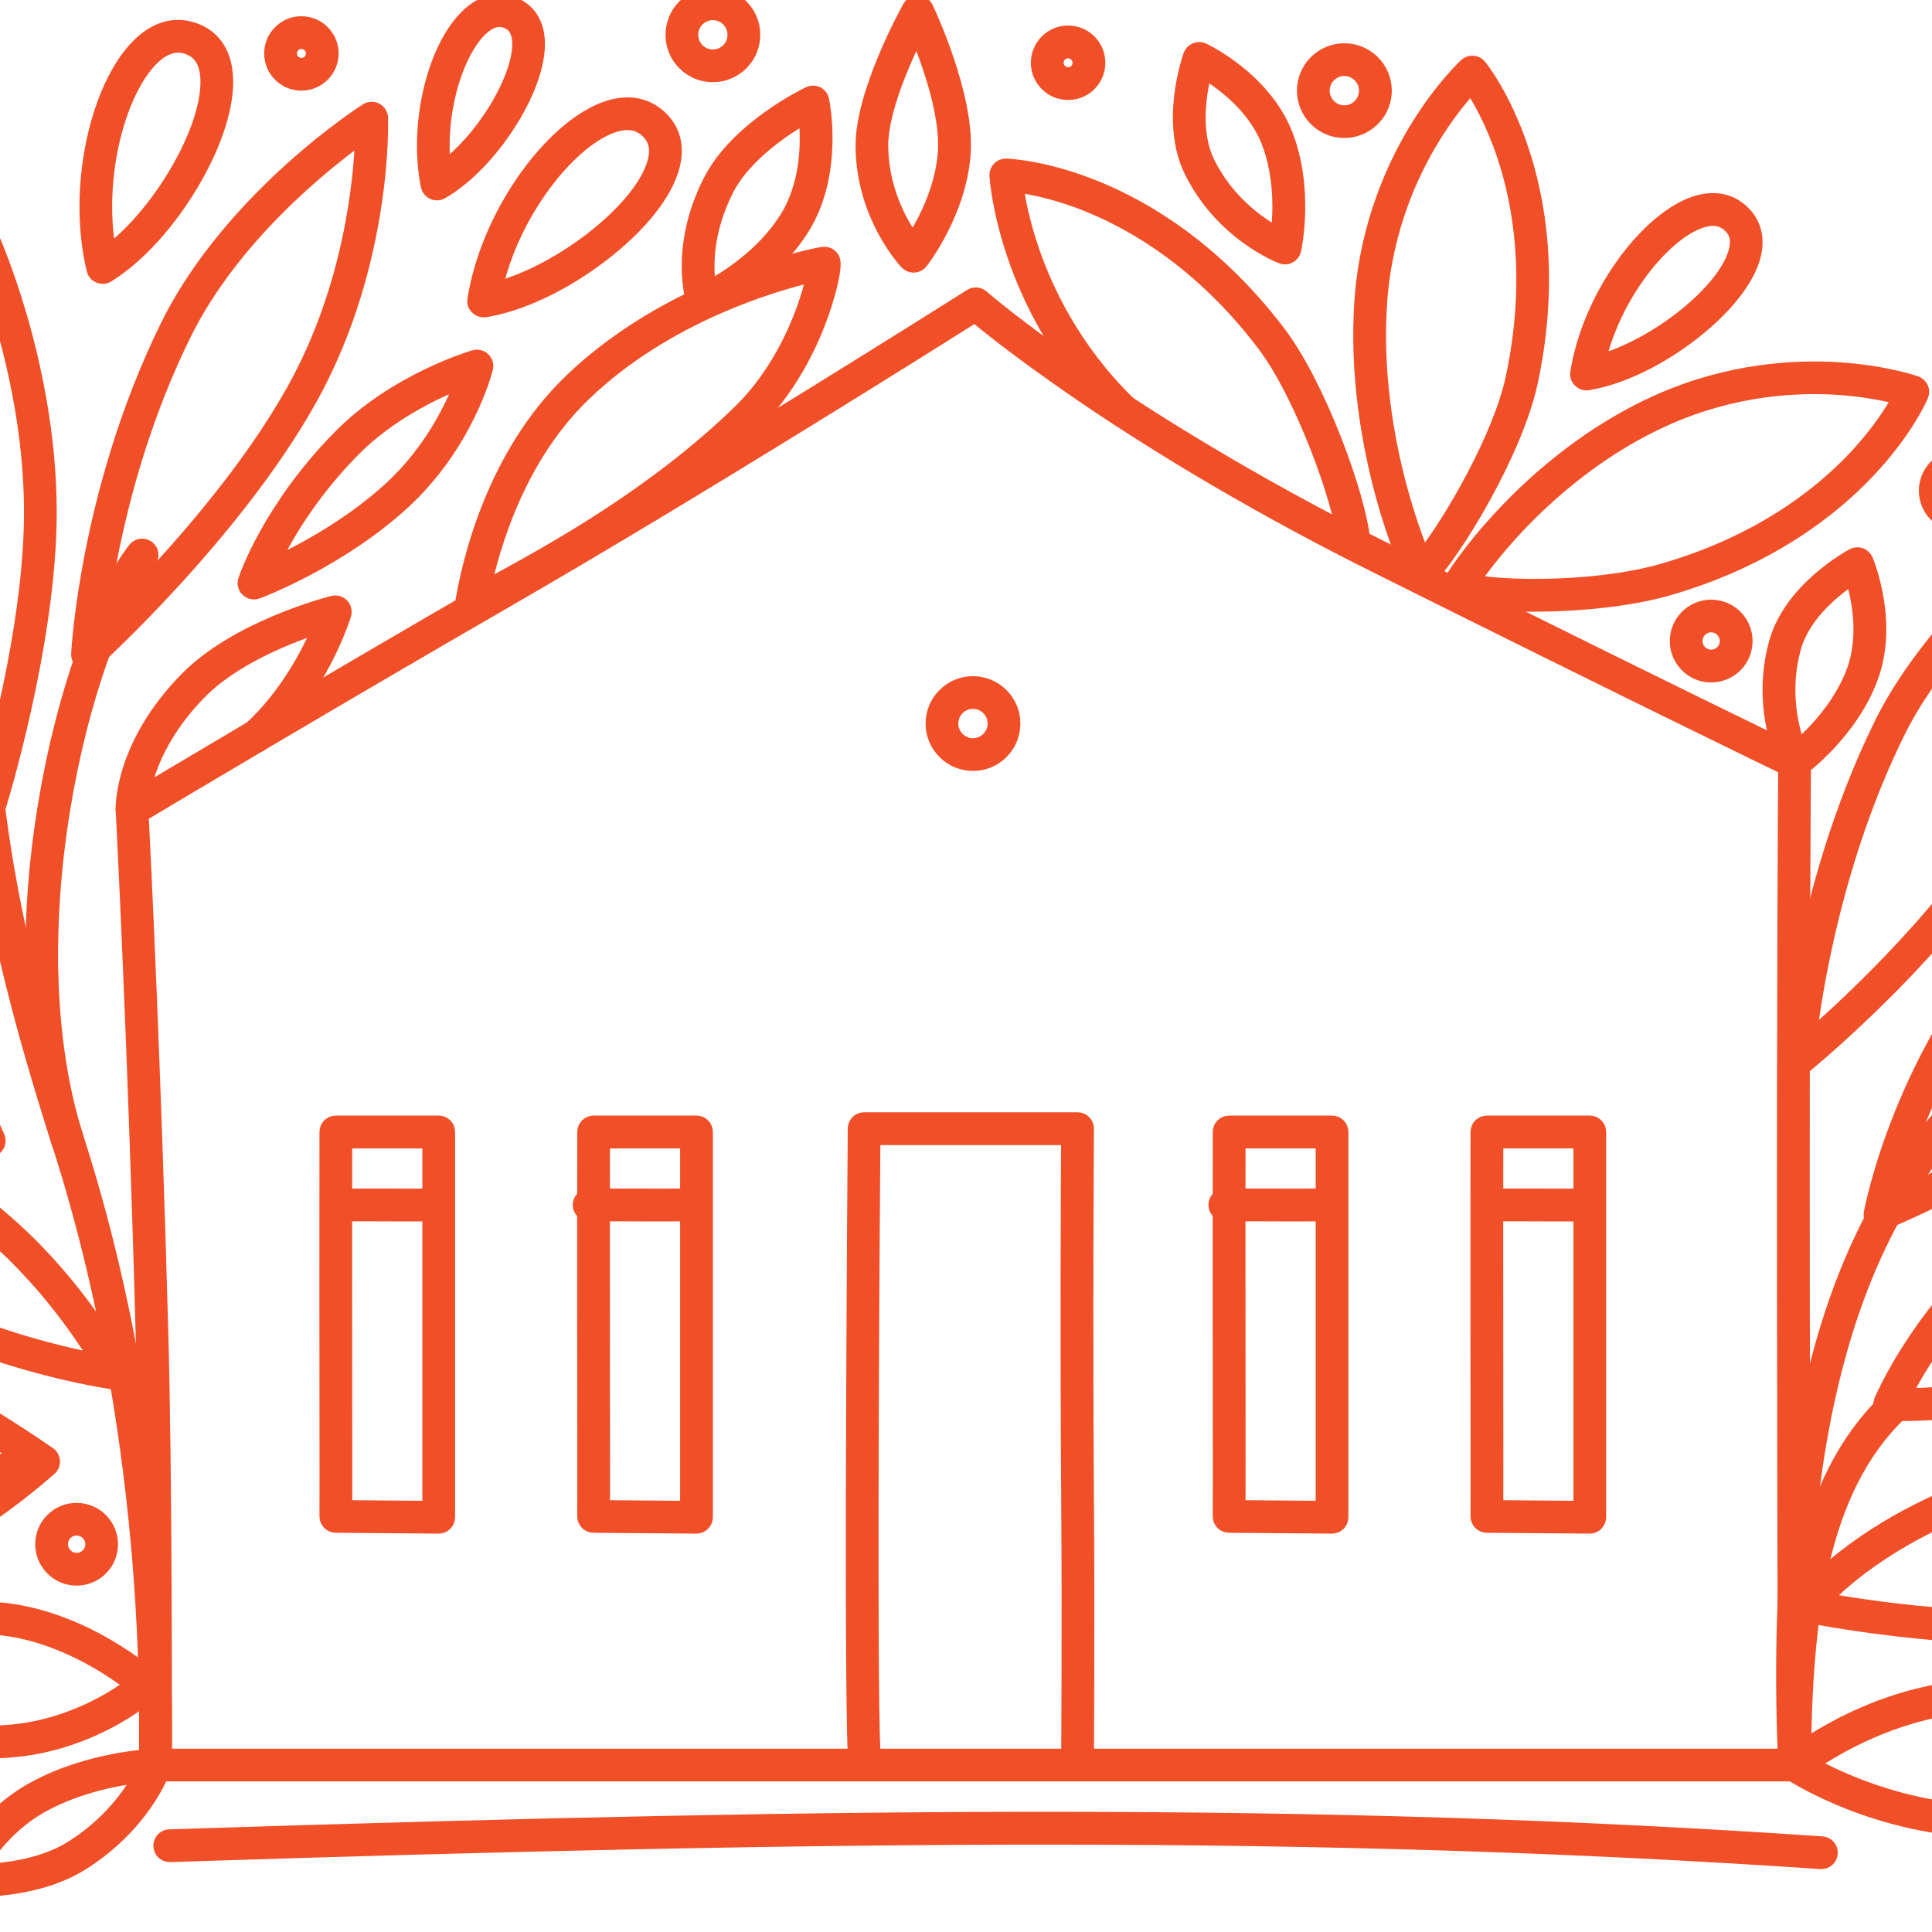 <?xml version="1.0" encoding="utf-8"?>
<!-- Generator: Adobe Illustrator 16.0.0, SVG Export Plug-In . SVG Version: 6.00 Build 0)  -->
<!DOCTYPE svg PUBLIC "-//W3C//DTD SVG 1.1//EN" "http://www.w3.org/Graphics/SVG/1.1/DTD/svg11.dtd">
<svg version="1.1" id="Calque_1" xmlns="http://www.w3.org/2000/svg" xmlns:xlink="http://www.w3.org/1999/xlink" x="0px" y="0px"
	 width="36px" height="36px" viewBox="0 0 36 36" enable-background="new 0 0 36 36" xml:space="preserve">
<path fill="#F05127" stroke="#F04F27" stroke-width="0.25" stroke-miterlimit="10" d="M13.284,1.406c-0.022,0-0.045,0-0.068-0.002
	c-0.202-0.019-0.384-0.114-0.514-0.269c-0.13-0.155-0.191-0.352-0.173-0.553l0,0c0.037-0.417,0.406-0.725,0.822-0.688
	c0.201,0.019,0.384,0.114,0.514,0.269c0.129,0.155,0.191,0.352,0.173,0.553C14.02,0.917,13.925,1.1,13.77,1.229
	C13.631,1.345,13.461,1.406,13.284,1.406z M12.887,0.613c-0.009,0.106,0.023,0.208,0.091,0.291s0.164,0.132,0.27,0.141
	c0.105,0.009,0.208-0.022,0.29-0.091c0.082-0.068,0.132-0.164,0.141-0.27c0.009-0.105-0.023-0.209-0.091-0.29
	c-0.068-0.082-0.164-0.132-0.27-0.142C13.1,0.232,12.906,0.395,12.887,0.613L12.887,0.613z"/>
<path fill="#F05127" stroke="#F04F27" stroke-width="0.25" stroke-miterlimit="10" d="M1.428,29.421
	c-0.02,0-0.039-0.001-0.058-0.003c-0.355-0.031-0.618-0.347-0.586-0.701l0,0c0.015-0.173,0.097-0.328,0.229-0.438
	c0.133-0.111,0.3-0.163,0.472-0.147c0.172,0.015,0.328,0.097,0.438,0.229c0.11,0.132,0.163,0.3,0.148,0.472
	C2.042,29.168,1.759,29.421,1.428,29.421z M1.143,28.748c-0.014,0.158,0.103,0.297,0.259,0.311c0.158,0.015,0.297-0.103,0.311-0.259
	c0.007-0.076-0.016-0.15-0.065-0.209c-0.049-0.059-0.118-0.095-0.194-0.102c-0.076-0.008-0.15,0.016-0.209,0.064
	C1.186,28.604,1.149,28.673,1.143,28.748L1.143,28.748z"/>
<path fill="#F05127" stroke="#F04F27" stroke-width="0.25" stroke-miterlimit="10" d="M36.528,9.789c-0.02,0-0.039,0-0.059-0.002
	c-0.355-0.032-0.618-0.347-0.586-0.701l0,0c0.031-0.354,0.347-0.618,0.701-0.586c0.172,0.016,0.327,0.097,0.438,0.229
	c0.11,0.132,0.163,0.299,0.147,0.472C37.142,9.536,36.858,9.789,36.528,9.789z M36.242,9.117c-0.014,0.158,0.103,0.296,0.26,0.311
	s0.296-0.103,0.311-0.259c0.007-0.076-0.017-0.15-0.065-0.209s-0.118-0.095-0.194-0.102C36.396,8.843,36.257,8.961,36.242,9.117
	L36.242,9.117z"/>
<path fill="#F05127" stroke="#F04F27" stroke-width="0.25" stroke-miterlimit="10" d="M31.886,12.591
	c-0.02,0-0.039-0.001-0.059-0.002c-0.172-0.016-0.327-0.097-0.438-0.23c-0.11-0.132-0.163-0.299-0.147-0.472l0,0
	c0.031-0.354,0.347-0.618,0.701-0.586c0.354,0.032,0.618,0.346,0.586,0.701c-0.015,0.172-0.097,0.328-0.229,0.439
	C32.182,12.539,32.037,12.591,31.886,12.591z M31.885,11.658c-0.146,0-0.271,0.112-0.285,0.261l0,0
	c-0.007,0.077,0.017,0.15,0.065,0.208c0.05,0.059,0.118,0.096,0.194,0.102c0.076,0.007,0.15-0.016,0.209-0.065
	s0.095-0.119,0.102-0.194c0.014-0.157-0.103-0.296-0.26-0.311C31.901,11.659,31.893,11.658,31.885,11.658z M31.421,11.902
	L31.421,11.902L31.421,11.902z"/>
<path fill="#F05127" stroke="#F04F27" stroke-width="0.25" stroke-miterlimit="10" d="M25.051,2.446c-0.022,0-0.046,0-0.068-0.002
	c-0.416-0.037-0.725-0.406-0.688-0.822l0,0c0.019-0.202,0.113-0.385,0.269-0.514c0.155-0.13,0.353-0.191,0.554-0.174
	c0.416,0.038,0.725,0.406,0.688,0.822C25.77,2.149,25.438,2.446,25.051,2.446z M25.049,1.291c-0.093,0-0.182,0.032-0.254,0.093
	c-0.082,0.068-0.132,0.164-0.142,0.27l0,0c-0.02,0.218,0.143,0.412,0.361,0.432c0.218,0.02,0.412-0.143,0.432-0.361
	s-0.143-0.412-0.361-0.432C25.073,1.292,25.061,1.291,25.049,1.291z M24.474,1.637L24.474,1.637L24.474,1.637z"/>
<path fill="#F05127" stroke="#F04F27" stroke-width="0.25" stroke-miterlimit="10" d="M-5.117,32.053
	c-0.017,0-0.034-0.001-0.051-0.002c-0.313-0.028-0.543-0.305-0.516-0.616v-0.001c0.014-0.15,0.085-0.288,0.202-0.386
	s0.264-0.144,0.415-0.129c0.151,0.012,0.288,0.084,0.386,0.2c0.097,0.117,0.144,0.264,0.13,0.416
	C-4.578,31.829-4.827,32.053-5.117,32.053z M-5.326,31.466c-0.01,0.114,0.075,0.216,0.189,0.226
	c0.114,0.011,0.216-0.075,0.226-0.188c0.005-0.055-0.012-0.11-0.047-0.152c-0.036-0.043-0.086-0.069-0.141-0.074
	c-0.056-0.005-0.11,0.013-0.152,0.048C-5.294,31.36-5.321,31.41-5.326,31.466L-5.326,31.466z"/>
<path fill="#F05127" stroke="#F04F27" stroke-width="0.25" stroke-miterlimit="10" d="M19.904,1.738c-0.018,0-0.034,0-0.052-0.002
	c-0.15-0.014-0.288-0.084-0.386-0.202c-0.097-0.116-0.144-0.264-0.13-0.415c0.014-0.152,0.086-0.289,0.202-0.386
	c0.115-0.097,0.264-0.143,0.415-0.13c0.15,0.014,0.288,0.085,0.386,0.202c0.097,0.116,0.144,0.264,0.13,0.416
	c-0.014,0.151-0.086,0.288-0.202,0.386C20.165,1.692,20.037,1.738,19.904,1.738z M19.903,0.962c-0.049,0-0.096,0.017-0.134,0.048
	c-0.043,0.035-0.069,0.086-0.074,0.141l0,0c-0.005,0.055,0.013,0.109,0.048,0.152c0.036,0.042,0.086,0.069,0.142,0.074
	s0.109-0.012,0.152-0.047c0.043-0.036,0.068-0.086,0.073-0.142c0.005-0.055-0.012-0.109-0.048-0.151
	c-0.035-0.043-0.085-0.069-0.141-0.075C19.916,0.962,19.909,0.962,19.903,0.962z M19.517,1.136L19.517,1.136L19.517,1.136z"/>
<path fill="#F05127" stroke="#F04F27" stroke-width="0.25" stroke-miterlimit="10" d="M-7.977,22.4
	c-0.018,0-0.035-0.002-0.052-0.003c-0.151-0.014-0.288-0.086-0.386-0.201c-0.097-0.116-0.144-0.265-0.13-0.416
	c0.013-0.15,0.085-0.287,0.201-0.386c0.117-0.098,0.264-0.143,0.416-0.129c0.151,0.013,0.288,0.084,0.385,0.201
	c0.098,0.116,0.144,0.263,0.13,0.415c-0.013,0.15-0.085,0.288-0.202,0.385C-7.717,22.354-7.844,22.4-7.977,22.4z M-7.979,21.622
	c-0.049,0-0.096,0.018-0.133,0.049c-0.043,0.036-0.069,0.086-0.074,0.143l0,0c-0.005,0.055,0.012,0.108,0.047,0.151
	c0.036,0.043,0.086,0.068,0.142,0.073c0.055,0.005,0.109-0.013,0.152-0.048c0.042-0.035,0.069-0.085,0.074-0.141
	s-0.012-0.109-0.048-0.152c-0.036-0.043-0.085-0.068-0.141-0.073C-7.966,21.622-7.972,21.622-7.979,21.622z M-8.365,21.796
	L-8.365,21.796L-8.365,21.796z"/>
<path fill="#F05127" stroke="#F04F27" stroke-width="0.25" stroke-miterlimit="10" d="M-3.618,10.276
	c-0.017,0-0.034-0.001-0.051-0.002c-0.312-0.028-0.544-0.305-0.516-0.618l0,0c0.014-0.15,0.085-0.287,0.202-0.385
	c0.117-0.098,0.264-0.144,0.415-0.13c0.151,0.014,0.289,0.085,0.386,0.202c0.098,0.117,0.144,0.264,0.13,0.415
	C-3.079,10.053-3.327,10.276-3.618,10.276z M-3.826,9.689c-0.011,0.114,0.074,0.216,0.188,0.226c0.115,0.01,0.216-0.075,0.226-0.189
	c0.005-0.056-0.012-0.11-0.048-0.152C-3.495,9.531-3.544,9.505-3.6,9.5c-0.055-0.005-0.109,0.012-0.152,0.048
	C-3.795,9.583-3.821,9.633-3.826,9.689L-3.826,9.689z"/>
<path fill="#F05127" stroke="#F04F27" stroke-width="0.25" stroke-miterlimit="10" d="M5.616,1.564c-0.017,0-0.034,0-0.051-0.002
	C5.253,1.534,5.022,1.258,5.05,0.945l0,0c0.013-0.15,0.085-0.288,0.202-0.385c0.116-0.098,0.264-0.144,0.415-0.13
	c0.151,0.014,0.288,0.085,0.385,0.202c0.098,0.117,0.144,0.263,0.13,0.415C6.156,1.341,5.907,1.564,5.616,1.564z M5.409,0.977
	C5.398,1.091,5.483,1.193,5.598,1.203c0.114,0.011,0.215-0.075,0.226-0.188c0.005-0.056-0.012-0.11-0.048-0.152
	C5.74,0.819,5.69,0.793,5.634,0.788C5.579,0.783,5.525,0.8,5.482,0.836C5.439,0.872,5.414,0.921,5.409,0.977L5.409,0.977z"/>
<path fill="#F05127" stroke="#F04F27" stroke-width="0.25" stroke-miterlimit="10" d="M18.131,14.24
	c-0.022,0-0.046-0.001-0.068-0.003c-0.202-0.018-0.384-0.113-0.514-0.269c-0.131-0.155-0.192-0.352-0.174-0.553l0,0
	c0.038-0.417,0.407-0.725,0.822-0.688c0.417,0.038,0.726,0.407,0.688,0.823c-0.018,0.202-0.113,0.384-0.269,0.514
	C18.479,14.179,18.308,14.24,18.131,14.24z M17.733,13.447c-0.01,0.105,0.023,0.208,0.092,0.29c0.067,0.082,0.164,0.132,0.269,0.142
	c0.106,0.009,0.209-0.023,0.291-0.092c0.081-0.068,0.132-0.164,0.142-0.269c0.019-0.219-0.143-0.412-0.361-0.432
	C17.946,13.066,17.753,13.228,17.733,13.447L17.733,13.447z"/>
<path fill="#F05127" stroke="#F04F27" stroke-width="0.25" stroke-miterlimit="10" d="M16.102,32.867
	c-0.096,0-0.175-0.074-0.18-0.171c-0.08-1.723-0.001-11.568,0-11.667s0.081-0.179,0.18-0.179h3.977c0.048,0,0.094,0.02,0.127,0.054
	c0.035,0.033,0.053,0.08,0.053,0.129c0,0.033-0.025,3.44,0,6.934c0.017,2.26,0,4.697,0,4.723c0,0.099-0.081,0.178-0.18,0.178
	c0,0-0.001,0-0.002,0c-0.099,0-0.179-0.082-0.178-0.181c0-0.024,0.017-2.46,0-4.717c-0.022-3.036-0.007-6.006-0.002-6.758H16.28
	c-0.011,1.347-0.073,9.883,0.001,11.468c0.005,0.099-0.072,0.183-0.171,0.188C16.107,32.867,16.104,32.867,16.102,32.867z"/>
<path fill="#F05127" stroke="#F04F27" stroke-width="0.25" stroke-miterlimit="10" d="M12.978,28.452c0,0-0.001,0-0.001,0
	l-1.917-0.016c-0.099-0.001-0.179-0.081-0.179-0.18c0-0.014,0.002-1.266,0-2.229c-0.004-2.327,0-4.909,0-4.935
	c0-0.099,0.081-0.18,0.18-0.18h1.917c0.1,0,0.18,0.081,0.18,0.18v7.179c0,0.048-0.019,0.094-0.053,0.128
	C13.071,28.433,13.025,28.452,12.978,28.452z M11.242,28.078l1.556,0.013v-6.817h-1.557c-0.001,0.627-0.003,2.781,0,4.753
	C11.243,26.774,11.242,27.695,11.242,28.078z"/>
<path fill="#F05127" stroke="#F04F27" stroke-width="0.25" stroke-miterlimit="10" d="M8.175,28.452c0,0-0.001,0-0.001,0
	l-1.917-0.016c-0.099-0.001-0.179-0.081-0.179-0.18c0-0.014,0.002-1.266,0-2.229c-0.004-2.327,0-4.909,0-4.935
	c0-0.099,0.081-0.18,0.18-0.18h1.917c0.1,0,0.18,0.081,0.18,0.18v7.179c0,0.048-0.019,0.094-0.053,0.128
	C8.269,28.433,8.223,28.452,8.175,28.452z M6.439,28.078l1.556,0.013v-6.817H6.438c-0.001,0.627-0.003,2.781,0,4.753
	C6.44,26.774,6.439,27.695,6.439,28.078z"/>
<path fill="#F05127" stroke="#F04F27" stroke-width="0.25" stroke-miterlimit="10" d="M29.623,28.452L29.623,28.452l-1.918-0.016
	c-0.1-0.001-0.179-0.081-0.179-0.18c0-0.014,0.002-1.266,0-2.229c-0.004-2.327,0-4.909,0-4.935c0-0.099,0.081-0.18,0.181-0.18h1.916
	c0.1,0,0.18,0.081,0.18,0.18v7.179c0,0.048-0.019,0.094-0.053,0.128C29.716,28.433,29.671,28.452,29.623,28.452z M27.887,28.078
	l1.557,0.013v-6.817h-1.557c-0.001,0.627-0.004,2.781,0,4.753C27.889,26.774,27.887,27.695,27.887,28.078z"/>
<path fill="#F05127" stroke="#F04F27" stroke-width="0.25" stroke-miterlimit="10" d="M24.82,28.452L24.82,28.452l-1.918-0.016
	c-0.1-0.001-0.179-0.081-0.179-0.18c0-0.014,0.002-1.266,0-2.229c-0.004-2.327,0-4.909,0-4.935c0-0.099,0.081-0.18,0.181-0.18h1.916
	c0.1,0,0.18,0.081,0.18,0.18v7.179c0,0.048-0.019,0.094-0.053,0.128C24.913,28.433,24.868,28.452,24.82,28.452z M23.084,28.078
	l1.557,0.013v-6.817h-1.557c-0.001,0.627-0.004,2.781,0,4.753C23.086,26.774,23.084,27.695,23.084,28.078z"/>
<path fill="#F05127" stroke="#F04F27" stroke-width="0.25" stroke-miterlimit="10" d="M4.733,11.045
	c-0.046,0-0.091-0.017-0.125-0.05c-0.05-0.048-0.068-0.121-0.046-0.187c0.018-0.054,0.454-1.338,1.764-2.67
	c1.031-1.049,2.45-1.473,2.51-1.49C8.897,6.629,8.964,6.645,9.011,6.69C9.058,6.734,9.077,6.8,9.062,6.863
	C9.047,6.921,8.698,8.287,7.503,9.378c-1.18,1.077-2.645,1.633-2.707,1.656C4.776,11.042,4.755,11.045,4.733,11.045z M8.6,7.113
	C8.129,7.298,7.256,7.706,6.583,8.39c-0.821,0.835-1.286,1.662-1.51,2.134c0.513-0.237,1.423-0.715,2.188-1.412
	C8.029,8.411,8.426,7.57,8.6,7.113z"/>
<path fill="#F05127" stroke="#F04F27" stroke-width="0.25" stroke-miterlimit="10" d="M2.459,15.269
	c-0.096,0-0.176-0.076-0.18-0.173c-0.001-0.048-0.027-1.208,1.195-2.451c0.946-0.962,2.657-1.401,2.729-1.419
	c0.063-0.016,0.13,0.004,0.175,0.05c0.045,0.048,0.061,0.115,0.042,0.177c-0.018,0.057-0.436,1.404-1.525,2.398
	c-0.073,0.067-0.188,0.062-0.255-0.012c-0.067-0.073-0.062-0.187,0.012-0.254c0.702-0.641,1.113-1.461,1.299-1.909
	c-0.166,0.054-0.381,0.129-0.617,0.227c-0.689,0.286-1.244,0.63-1.603,0.996c-1.106,1.125-1.092,2.175-1.091,2.186
	c0.002,0.099-0.076,0.182-0.175,0.185C2.463,15.269,2.461,15.269,2.459,15.269z"/>
<path fill="#F05127" stroke="#F04F27" stroke-width="0.25" stroke-miterlimit="10" d="M-4.712,35.174
	c-1.04,0-1.968-0.401-2.018-0.424c-0.051-0.021-0.088-0.066-0.102-0.12c-0.014-0.055-0.001-0.113,0.034-0.155
	c0.04-0.05,0.977-1.214,2.458-1.521c1.463-0.303,2.897,0.122,2.958,0.141c0.055,0.018,0.098,0.059,0.117,0.112
	c0.02,0.053,0.013,0.113-0.02,0.16c-0.033,0.049-0.823,1.208-2.524,1.69C-4.107,35.142-4.415,35.174-4.712,35.174z M-6.348,34.511
	c0.463,0.163,1.52,0.46,2.44,0.199c1.154-0.326,1.86-0.996,2.158-1.336c-0.47-0.104-1.5-0.278-2.518-0.066
	C-5.276,33.517-6.028,34.184-6.348,34.511z"/>
<path fill="#F05127" stroke="#F04F27" stroke-width="0.25" stroke-miterlimit="10" d="M-0.152,32.638
	c-0.038,0-0.075-0.001-0.114-0.003c-0.603-0.015-1.255-0.272-1.886-0.745c-0.47-0.354-0.764-0.698-0.776-0.713
	c-0.031-0.037-0.046-0.086-0.041-0.135c0.005-0.049,0.03-0.094,0.068-0.123c0.059-0.046,1.445-1.104,2.989-0.927
	c1.528,0.175,2.714,1.226,2.764,1.271c0.038,0.032,0.06,0.082,0.06,0.133c0,0.052-0.021,0.1-0.059,0.134
	C2.802,31.576,1.61,32.638-0.152,32.638z M-2.517,31.09c0.333,0.34,1.239,1.159,2.261,1.186c1.315,0.034,2.32-0.598,2.701-0.88
	c-0.367-0.282-1.301-0.92-2.398-1.046C-1.065,30.222-2.123,30.829-2.517,31.09z"/>
<path fill="#F05127" stroke="#F04F27" stroke-width="0.25" stroke-miterlimit="10" d="M-0.477,35.222
	c-0.148,0-0.242-0.008-0.255-0.008c-0.058-0.006-0.11-0.038-0.14-0.087c-0.03-0.05-0.034-0.111-0.011-0.165
	c0.019-0.044,0.477-1.079,1.526-1.646c1.032-0.56,2.197-0.604,2.246-0.606c0.059-0.002,0.116,0.025,0.151,0.071
	c0.035,0.048,0.045,0.11,0.026,0.167c-0.014,0.041-0.363,1.041-1.539,1.781C0.838,35.162-0.047,35.222-0.477,35.222z M2.602,33.096
	c-0.399,0.048-1.132,0.182-1.787,0.536c-0.643,0.347-1.045,0.907-1.236,1.228c0.408-0.006,1.176-0.071,1.756-0.436
	C2.049,33.974,2.428,33.418,2.602,33.096z M2.902,33.069L2.902,33.069L2.902,33.069z"/>
<path fill="#F05127" stroke="#F04F27" stroke-width="0.25" stroke-miterlimit="10" d="M13.094,5.796
	c-0.025,0-0.05-0.005-0.073-0.015c-0.046-0.021-0.082-0.06-0.098-0.107c-0.014-0.042-0.34-1.039,0.305-2.304
	c0.504-0.989,1.79-1.606,1.844-1.632c0.05-0.023,0.108-0.023,0.157,0.001s0.085,0.07,0.096,0.124
	c0.011,0.055,0.274,1.358-0.365,2.386c-0.631,1.012-1.748,1.511-1.794,1.532C13.143,5.791,13.119,5.796,13.094,5.796z M15.007,2.18
	c-0.122,0.069-0.284,0.168-0.459,0.292c-0.328,0.234-0.768,0.607-1,1.062c-0.412,0.808-0.382,1.489-0.33,1.817
	c0.334-0.184,1.016-0.617,1.436-1.292C15.066,3.397,15.048,2.58,15.007,2.18z"/>
<g>
	<path fill="#F05127" stroke="#F04F27" stroke-width="0.25" stroke-miterlimit="10" d="M37.13,34.118
		c-1.089,0-2.033-0.276-2.646-0.515c-0.702-0.273-1.126-0.553-1.144-0.564c-0.048-0.032-0.078-0.085-0.08-0.141
		c-0.003-0.058,0.021-0.113,0.065-0.149c0.055-0.045,1.379-1.117,3.239-1.309c1.865-0.19,3.707,0.854,3.785,0.9
		c0.047,0.026,0.079,0.073,0.088,0.127s-0.008,0.108-0.043,0.149c-0.053,0.059-1.31,1.447-3.082,1.497
		C37.252,34.117,37.19,34.118,37.13,34.118z M33.767,32.872c0.521,0.286,1.882,0.93,3.535,0.883
		c1.265-0.036,2.274-0.854,2.657-1.213c-0.527-0.262-1.961-0.886-3.357-0.743C35.267,31.936,34.201,32.573,33.767,32.872z
		 M33.439,32.889L33.439,32.889L33.439,32.889z"/>
</g>
<path fill="#F05127" stroke="#F04F27" stroke-width="0.25" stroke-miterlimit="10" d="M33.439,14.38
	c-0.014,0-0.028-0.001-0.042-0.005c-0.051-0.012-0.095-0.046-0.118-0.092c-0.022-0.043-0.54-1.066-0.19-2.316
	c0.279-0.996,1.388-1.598,1.436-1.623c0.045-0.024,0.098-0.028,0.146-0.011c0.047,0.017,0.085,0.053,0.105,0.099
	c0.02,0.048,0.48,1.162,0.092,2.202c-0.382,1.024-1.284,1.685-1.322,1.712C33.514,14.368,33.477,14.38,33.439,14.38z M34.513,10.773
	c-0.305,0.202-0.901,0.666-1.076,1.291c-0.226,0.801-0.045,1.507,0.075,1.844c0.27-0.236,0.772-0.741,1.019-1.4
	C34.778,11.844,34.617,11.116,34.513,10.773z"/>
<path fill="#F05127" stroke="#F04F27" stroke-width="0.25" stroke-miterlimit="10" d="M23.944,4.802
	c-0.021,0-0.043-0.004-0.063-0.012c-0.045-0.017-1.114-0.432-1.689-1.596c-0.457-0.927-0.035-2.116-0.018-2.167
	c0.018-0.047,0.054-0.085,0.102-0.105c0.046-0.02,0.099-0.019,0.145,0.003c0.047,0.021,1.134,0.542,1.541,1.576
	c0.399,1.017,0.17,2.112,0.159,2.158c-0.011,0.051-0.044,0.095-0.09,0.12C24.004,4.794,23.975,4.802,23.944,4.802z M23.769,4.583
	L23.769,4.583L23.769,4.583z M22.452,1.354c-0.091,0.353-0.226,1.098,0.063,1.681c0.366,0.743,0.974,1.148,1.289,1.32
	c0.042-0.356,0.078-1.067-0.179-1.721C23.364,1.972,22.76,1.539,22.452,1.354z"/>
<path fill="#F05127" stroke="#F04F27" stroke-width="0.25" stroke-miterlimit="10" d="M17.023,4.955c-0.049,0-0.097-0.02-0.13-0.056
	c-0.034-0.034-0.815-0.874-0.826-2.171c-0.008-1.006,0.84-2.532,0.876-2.597c0.033-0.059,0.096-0.093,0.163-0.092
	c0.067,0.002,0.127,0.042,0.157,0.103c0.032,0.067,0.78,1.648,0.698,2.732c-0.083,1.091-0.767,1.976-0.796,2.013
	c-0.032,0.041-0.081,0.066-0.133,0.068C17.029,4.955,17.026,4.955,17.023,4.955z M17.086,0.637c-0.245,0.495-0.665,1.438-0.66,2.086
	c0.007,0.833,0.376,1.46,0.585,1.751c0.193-0.302,0.536-0.926,0.589-1.627C17.655,2.141,17.298,1.151,17.086,0.637z"/>
<path fill="#F05127" stroke="#F04F27" stroke-width="0.25" stroke-miterlimit="10" d="M-0.189,15.168c-0.06,0-0.117-0.03-0.15-0.082
	c-0.015-0.023-0.374-0.575-0.739-1.485c-0.337-0.84-0.74-2.156-0.751-3.655c-0.01-1.409,0.35-2.857,0.655-3.825
	c0.329-1.046,0.656-1.751,0.67-1.781c0.029-0.064,0.093-0.104,0.163-0.104l0,0c0.07,0,0.134,0.042,0.163,0.105
	c0.012,0.024,0.282,0.615,0.556,1.553c0.253,0.867,0.554,2.202,0.554,3.65c0,2.445-0.939,5.467-0.949,5.497
	c-0.021,0.067-0.078,0.115-0.147,0.125C-0.173,15.167-0.181,15.168-0.189,15.168z M-0.345,4.881
	c-0.352,0.863-1.14,3.025-1.125,5.063c0.016,2.108,0.833,3.867,1.226,4.59c0.25-0.893,0.816-3.119,0.816-4.989
	C0.571,7.499-0.045,5.657-0.345,4.881z"/>
<path fill="#F05127" stroke="#F04F27" stroke-width="0.25" stroke-miterlimit="10" d="M-0.2,21.436c-0.015,0-0.03-0.002-0.045-0.005
	c-0.025-0.007-0.611-0.162-1.423-0.571c-0.749-0.378-1.836-1.052-2.771-2.119c-0.876-1.002-1.525-2.281-1.915-3.178
	c-0.421-0.968-0.633-1.692-0.642-1.722c-0.019-0.067,0.002-0.14,0.054-0.186c0.053-0.046,0.127-0.058,0.191-0.03
	c0.023,0.01,0.573,0.252,1.339,0.742c0.707,0.452,1.737,1.208,2.631,2.246c1.508,1.752,2.695,4.457,2.745,4.571
	c0.028,0.063,0.017,0.137-0.028,0.189C-0.098,21.413-0.148,21.436-0.2,21.436z M-6.52,14.14c0.296,0.86,1.092,2.923,2.352,4.363
	c0.893,1.021,1.935,1.668,2.652,2.03c0.396,0.199,0.738,0.337,0.981,0.425c-0.382-0.811-1.368-2.775-2.518-4.111
	C-4.295,15.406-5.825,14.504-6.52,14.14z"/>
<path fill="#F05127" stroke="#F04F27" stroke-width="0.25" stroke-miterlimit="10" d="M-0.72,20.291c-0.002,0-0.005,0-0.008,0
	c-0.1-0.005-0.176-0.09-0.172-0.188c0-0.007,0.031-0.709-0.06-1.613c-0.083-0.827-0.287-1.999-0.787-2.882
	c-0.817-1.444-1.928-2.48-2.449-2.92c0.019,0.585,0.094,1.765,0.388,2.919c0.024,0.097-0.034,0.194-0.13,0.219
	c-0.097,0.024-0.195-0.033-0.219-0.13c-0.424-1.664-0.406-3.322-0.405-3.392c0.001-0.067,0.039-0.128,0.1-0.159
	c0.06-0.029,0.132-0.023,0.187,0.016c0.069,0.051,1.707,1.262,2.842,3.268c1.014,1.792,0.899,4.572,0.894,4.689
	C-0.544,20.215-0.624,20.291-0.72,20.291z"/>
<path fill="#F05127" stroke="#F04F27" stroke-width="0.25" stroke-miterlimit="10" d="M-5.112,29.826
	c-1.396,0-2.411-0.251-2.47-0.268c-0.06-0.015-0.107-0.059-0.127-0.117c-0.019-0.059-0.007-0.123,0.032-0.171
	c0.05-0.062,1.254-1.513,3.151-2.341c0.091-0.04,0.197,0.002,0.237,0.094c0.04,0.091-0.001,0.196-0.093,0.236
	c-1.383,0.604-2.399,1.575-2.813,2.013c0.633,0.12,2.19,0.34,3.88,0.041c1-0.179,2.033-0.769,2.723-1.231
	c0.755-0.507,1.276-0.976,1.282-0.98c0.074-0.067,0.188-0.062,0.254,0.012c0.066,0.073,0.061,0.188-0.013,0.255
	c-0.087,0.079-2.156,1.938-4.184,2.3C-3.909,29.784-4.542,29.826-5.112,29.826z"/>
<path fill="#F05127" stroke="#F04F27" stroke-width="0.25" stroke-miterlimit="10" d="M2.155,25.769c-0.008,0-0.016,0-0.024-0.001
	c-0.027-0.004-0.681-0.092-1.62-0.359c-0.867-0.247-2.146-0.702-3.32-1.465c-2.285-1.483-3.713-3.563-3.773-3.651
	c-0.04-0.06-0.042-0.137-0.003-0.196c0.038-0.062,0.108-0.094,0.179-0.084c0.033,0.005,0.815,0.126,1.91,0.446
	c1.011,0.295,2.485,0.824,3.766,1.663c1.932,1.267,3,3.299,3.044,3.385c0.031,0.06,0.026,0.131-0.012,0.186
	C2.268,25.74,2.213,25.769,2.155,25.769z M-6.016,20.451c0.514,0.664,1.737,2.109,3.403,3.191c1.688,1.094,3.624,1.553,4.419,1.704
	c-0.381-0.622-1.331-2.004-2.735-2.925C-2.775,21.212-5.066,20.646-6.016,20.451z"/>
<path fill="#F05127" stroke="#F04F27" stroke-width="0.25" stroke-miterlimit="10" d="M-1.577,27.704
	c-0.829,0-1.86-0.097-2.932-0.438c-1.366-0.435-2.675-1.25-3.533-1.857c-0.927-0.656-1.524-1.204-1.549-1.228
	c-0.052-0.047-0.071-0.12-0.05-0.186c0.021-0.067,0.079-0.115,0.148-0.125c0.026-0.004,0.669-0.087,1.65-0.063
	c0.905,0.021,2.278,0.145,3.68,0.602c2.368,0.771,5.05,2.658,5.077,2.678C0.972,27.127,1,27.196,0.989,27.264
	c-0.012,0.068-0.061,0.124-0.127,0.144c-0.026,0.007-0.654,0.19-1.633,0.267C-1.008,27.691-1.28,27.704-1.577,27.704z M-9.03,24.191
	c0.734,0.616,2.638,2.1,4.631,2.731c2.052,0.652,3.972,0.392,4.77,0.229c-0.786-0.521-2.816-1.805-4.644-2.399
	C-6.256,24.106-8.202,24.138-9.03,24.191z"/>
<path fill="#F05127" stroke="#F04F27" stroke-width="0.25" stroke-miterlimit="10" d="M1.632,12.377
	c-0.026,0-0.053-0.005-0.078-0.018c-0.065-0.031-0.106-0.099-0.103-0.171c0.001-0.032,0.041-0.78,0.265-1.912
	C1.923,9.231,2.333,7.654,3.114,6.07c0.615-1.249,1.592-2.274,2.303-2.916C6.187,2.461,6.803,2.066,6.829,2.05
	c0.055-0.036,0.124-0.038,0.18-0.008c0.058,0.03,0.094,0.089,0.097,0.153C7.106,2.223,7.129,2.887,6.976,3.87
	c-0.14,0.906-0.462,2.264-1.202,3.583C4.37,9.96,1.779,12.307,1.752,12.331C1.719,12.362,1.676,12.377,1.632,12.377z M6.742,2.548
	C6.066,3.034,4.338,4.402,3.438,6.229c-1.12,2.273-1.478,4.556-1.583,5.511C2.599,11.02,4.387,9.193,5.46,7.278
	C6.536,5.357,6.715,3.333,6.742,2.548z"/>
<path fill="#F05127" stroke="#F04F27" stroke-width="0.25" stroke-miterlimit="10" d="M33.5,19.93c-0.028,0-0.058-0.006-0.083-0.02
	c-0.063-0.032-0.102-0.101-0.097-0.172c0.002-0.033,0.058-0.813,0.298-1.979c0.223-1.075,0.65-2.688,1.431-4.272
	c0.614-1.247,1.701-2.383,2.504-3.117c0.867-0.792,1.578-1.284,1.608-1.305c0.057-0.039,0.13-0.042,0.19-0.009
	c0.06,0.034,0.095,0.099,0.091,0.168c-0.001,0.033-0.049,0.846-0.271,1.979c-0.205,1.048-0.604,2.574-1.343,3.891
	c-0.736,1.313-1.844,2.548-2.644,3.352c-0.863,0.868-1.565,1.438-1.572,1.443C33.58,19.917,33.54,19.93,33.5,19.93z M39.049,9.594
	c-0.289,0.218-0.75,0.582-1.257,1.046c-0.779,0.711-1.831,1.811-2.42,3.006c-1.138,2.31-1.528,4.711-1.646,5.676
	c0.777-0.679,2.706-2.469,3.789-4.403C38.604,12.978,38.951,10.531,39.049,9.594z"/>
<path fill="#F05127" stroke="#F04F27" stroke-width="0.25" stroke-miterlimit="10" d="M37.766,30.514
	c-0.752,0-1.459-0.048-2.03-0.105c-1.22-0.12-2.104-0.306-2.113-0.307c-0.06-0.014-0.109-0.056-0.131-0.112
	c-0.022-0.059-0.014-0.122,0.023-0.173c0.016-0.021,0.401-0.532,1.285-1.128c0.807-0.544,2.205-1.265,4.283-1.611
	c1.097-0.183,2.513-0.157,4.207,0.077c1.258,0.175,2.211,0.404,2.22,0.406c0.068,0.018,0.12,0.071,0.135,0.141
	c0.014,0.069-0.015,0.14-0.071,0.181c-0.028,0.021-0.688,0.496-1.706,1.04c-0.942,0.504-2.378,1.158-3.864,1.418
	C39.271,30.469,38.497,30.514,37.766,30.514z M34.004,29.807c0.907,0.162,3.653,0.577,5.937,0.179
	c2.177-0.381,4.277-1.641,5.08-2.164c-1.035-0.218-3.838-0.729-5.878-0.389c-2.004,0.334-3.349,1.023-4.124,1.543
	C34.525,29.305,34.194,29.61,34.004,29.807z"/>
<path fill="#F05127" stroke="#F04F27" stroke-width="0.25" stroke-miterlimit="10" d="M35.03,22.813c-0.04,0-0.08-0.014-0.113-0.041
	c-0.051-0.041-0.075-0.107-0.063-0.172c0.006-0.031,0.143-0.771,0.566-1.829c0.391-0.974,1.111-2.406,2.321-3.705
	c1.157-1.242,2.649-2.06,3.697-2.527c1.133-0.505,1.983-0.715,2.019-0.724c0.064-0.016,0.132,0.005,0.176,0.053
	c0.044,0.049,0.059,0.118,0.037,0.18c-0.012,0.034-0.299,0.864-0.847,1.953c-0.506,1.007-1.337,2.429-2.424,3.479
	c-1.084,1.046-2.468,1.894-3.438,2.419c-1.049,0.568-1.856,0.897-1.863,0.9C35.076,22.808,35.054,22.813,35.03,22.813z
	 M43.206,14.26c-0.349,0.105-0.939,0.303-1.628,0.611c-1.016,0.454-2.459,1.245-3.574,2.44c-1.169,1.254-1.866,2.641-2.246,3.585
	c-0.245,0.608-0.394,1.116-0.473,1.429c0.855-0.381,3.226-1.523,4.863-3.104C41.789,17.636,42.858,15.148,43.206,14.26z"/>
<path fill="#F05127" stroke="#F04F27" stroke-width="0.25" stroke-miterlimit="10" d="M35.374,26.355
	c-0.103,0-0.162-0.001-0.17-0.001c-0.059-0.003-0.113-0.033-0.145-0.083c-0.032-0.05-0.037-0.11-0.016-0.165
	c0.011-0.026,0.263-0.635,0.856-1.449c0.548-0.747,1.502-1.817,2.941-2.661c0.758-0.444,2.093-1.036,4.146-1.332
	c1.225-0.177,2.114-0.164,2.151-0.164c0.067,0.001,0.128,0.04,0.158,0.101c0.03,0.06,0.023,0.131-0.016,0.186
	c-0.005,0.009-0.578,0.797-1.437,1.728c-1.157,1.255-2.257,2.155-3.269,2.679c-1.262,0.654-2.654,0.935-3.6,1.056
	C36.23,26.342,35.647,26.355,35.374,26.355z M35.211,26.175L35.211,26.175L35.211,26.175z M44.771,20.865
	c-0.371,0.013-0.996,0.049-1.738,0.155c-1.1,0.159-2.688,0.512-4.008,1.286c-1.382,0.81-2.299,1.836-2.825,2.554
	c-0.351,0.478-0.58,0.888-0.704,1.135c0.772-0.014,3.018-0.139,4.916-1.122c1.214-0.628,2.394-1.763,3.17-2.604
	C44.113,21.693,44.531,21.174,44.771,20.865z"/>
<path fill="#F05127" stroke="#F04F27" stroke-width="0.25" stroke-miterlimit="10" d="M2.895,33.069c0,0-0.001,0-0.002,0
	c-0.1-0.003-0.179-0.084-0.177-0.184c0.035-2.265-0.125-4.518-0.474-6.696c-0.276-1.722-0.661-3.357-1.145-4.86
	c-0.562-1.743-0.653-4.008-0.257-6.379c0.331-1.985,0.985-3.837,1.666-4.718c0.061-0.079,0.174-0.094,0.252-0.033
	c0.079,0.061,0.093,0.174,0.033,0.252c-0.647,0.838-1.274,2.627-1.596,4.558c-0.386,2.315-0.299,4.52,0.245,6.209
	c0.49,1.521,0.879,3.174,1.158,4.913c0.352,2.199,0.513,4.474,0.478,6.759C3.074,32.99,2.994,33.069,2.895,33.069z"/>
<path fill="#F05127" stroke="#F04F27" stroke-width="0.25" stroke-miterlimit="10" d="M1.268,21.454
	c-0.076,0-0.147-0.05-0.172-0.125c-0.709-2.212-1.138-3.935-1.391-5.588c-0.279-1.818-0.353-3.624-0.234-5.686
	c0.006-0.1,0.091-0.176,0.19-0.169c0.099,0.006,0.175,0.09,0.169,0.189c-0.25,4.343,0.4,7.375,1.609,11.144
	c0.03,0.095-0.022,0.195-0.117,0.227C1.305,21.451,1.286,21.454,1.268,21.454z"/>
<path fill="#F05127" stroke="#F04F27" stroke-width="0.25" stroke-miterlimit="10" d="M9.012,5.789
	c-0.047,0-0.093-0.019-0.127-0.053c-0.041-0.04-0.06-0.099-0.051-0.155C8.953,4.84,9.277,4.055,9.749,3.372
	c0.452-0.654,0.991-1.141,1.479-1.335c0.386-0.153,0.731-0.125,1,0.081c0.307,0.236,0.416,0.571,0.315,0.971
	c-0.129,0.515-0.616,1.126-1.336,1.675c-0.709,0.541-1.499,0.914-2.165,1.023C9.031,5.789,9.021,5.789,9.012,5.789z M11.691,2.299
	c-0.1,0-0.21,0.024-0.331,0.072C10.577,2.684,9.558,3.965,9.24,5.376c1.231-0.323,2.736-1.51,2.954-2.376
	c0.064-0.257,0.004-0.451-0.186-0.597C11.918,2.334,11.812,2.299,11.691,2.299z"/>
<path fill="#F05127" stroke="#F04F27" stroke-width="0.25" stroke-miterlimit="10" d="M8.143,3.609
	c-0.025,0-0.051-0.005-0.074-0.016C8.016,3.569,7.978,3.521,7.966,3.465c-0.232-1.144,0.12-2.609,0.769-3.199
	c0.309-0.281,0.591-0.274,0.773-0.218c0.294,0.089,0.477,0.317,0.514,0.642C10.069,1.1,9.883,1.674,9.513,2.265
	c-0.364,0.58-0.83,1.06-1.281,1.319C8.205,3.601,8.173,3.609,8.143,3.609z M9.308,0.377c-0.106,0-0.217,0.051-0.331,0.155
	C8.73,0.756,8.506,1.199,8.376,1.719c-0.117,0.47-0.151,0.958-0.1,1.405C8.605,2.875,8.941,2.5,9.208,2.073
	c0.323-0.515,0.494-1.017,0.457-1.344C9.644,0.547,9.561,0.44,9.404,0.392C9.372,0.382,9.34,0.377,9.308,0.377z"/>
<path fill="#F05127" stroke="#F04F27" stroke-width="0.25" stroke-miterlimit="10" d="M29.563,7.15
	c-0.048,0-0.093-0.018-0.127-0.053c-0.041-0.04-0.061-0.099-0.051-0.156c0.104-0.655,0.391-1.347,0.808-1.95
	c0.399-0.578,0.877-1.008,1.309-1.181c0.346-0.137,0.657-0.112,0.9,0.075c0.272,0.209,0.374,0.52,0.284,0.875
	c-0.114,0.458-0.546,0.998-1.182,1.484c-0.626,0.477-1.322,0.806-1.912,0.903C29.583,7.149,29.572,7.15,29.563,7.15z M31.917,4.084
	c-0.085,0-0.179,0.02-0.281,0.062c-0.678,0.269-1.557,1.369-1.843,2.588c1.068-0.295,2.356-1.315,2.545-2.062
	c0.055-0.219,0.006-0.379-0.155-0.502C32.107,4.113,32.019,4.084,31.917,4.084z"/>
<path fill="#F05127" stroke="#F04F27" stroke-width="0.25" stroke-miterlimit="10" d="M42.639,32.352
	c-0.72,0-1.603-0.249-2.136-0.663c-0.046-0.035-0.071-0.09-0.07-0.148c0.003-0.058,0.032-0.11,0.08-0.144
	c0.859-0.576,2.18-0.778,2.885-0.445c0.188,0.09,0.42,0.264,0.449,0.575c0.026,0.278-0.103,0.511-0.363,0.654
	C43.272,32.297,42.973,32.352,42.639,32.352z M40.95,31.555c0.306,0.175,0.708,0.313,1.127,0.385
	c0.523,0.091,0.984,0.063,1.233-0.074c0.136-0.075,0.189-0.169,0.177-0.305c-0.011-0.116-0.093-0.212-0.244-0.284
	c-0.261-0.123-0.693-0.157-1.155-0.09C41.682,31.246,41.287,31.373,40.95,31.555z"/>
<path fill="#F05127" stroke="#F04F27" stroke-width="0.25" stroke-miterlimit="10" d="M1.914,5.165
	c-0.023,0-0.046-0.004-0.068-0.014C1.792,5.129,1.752,5.083,1.739,5.027C1.563,4.297,1.562,3.448,1.734,2.636
	C1.899,1.858,2.21,1.202,2.586,0.835c0.296-0.29,0.626-0.397,0.954-0.31c0.373,0.099,0.603,0.367,0.664,0.774
	c0.079,0.526-0.136,1.277-0.589,2.062C3.167,4.132,2.583,4.78,2.009,5.137C1.98,5.156,1.947,5.165,1.914,5.165z M3.32,0.856
	c-0.16,0-0.322,0.079-0.482,0.236c-0.604,0.59-1.052,2.165-0.803,3.589C3.046,3.91,3.98,2.236,3.848,1.353
	c-0.039-0.262-0.17-0.418-0.4-0.48C3.405,0.862,3.362,0.856,3.32,0.856z"/>
<path fill="#F05127" stroke="#F04F27" stroke-width="0.25" stroke-miterlimit="10" d="M8.776,11.486c-0.034,0-0.069-0.01-0.099-0.03
	c-0.06-0.039-0.091-0.11-0.079-0.181l0.004-0.021c0.129-0.788,0.586-2.771,2.03-4.16c1.021-0.983,2.242-1.575,3.086-1.897
	c0.478-0.184,0.888-0.301,1.148-0.368c0.462-0.119,0.509-0.108,0.535-0.102c0.063,0.015,0.112,0.062,0.13,0.123
	c0.042,0.139-0.086,0.679-0.281,1.179c-0.204,0.523-0.583,1.279-1.226,1.904c-1.61,1.563-3.492,2.597-4.502,3.153
	c-0.287,0.157-0.513,0.282-0.648,0.37C8.845,11.476,8.811,11.486,8.776,11.486z M15.15,5.13c-0.687,0.16-2.725,0.737-4.268,2.223
	C10.248,7.964,9.74,8.772,9.373,9.758c-0.105,0.284-0.242,0.701-0.347,1.19c0.096-0.054,0.204-0.113,0.322-0.178
	c0.996-0.548,2.85-1.568,4.425-3.096c0.578-0.561,0.926-1.242,1.117-1.713C15.03,5.612,15.11,5.317,15.15,5.13z M15.182,4.925
	L15.182,4.925L15.182,4.925z"/>
<path fill="#F05127" stroke="#F04F27" stroke-width="0.25" stroke-miterlimit="10" d="M25.226,10.265
	c-0.093,0-0.172-0.071-0.18-0.165c-0.061-0.723-0.788-2.746-1.506-3.688c-1.142-1.503-2.394-2.231-3.242-2.578
	c-0.605-0.247-1.093-0.339-1.353-0.373c0.034,0.242,0.114,0.678,0.296,1.208c0.259,0.753,0.782,1.861,1.807,2.855
	c0.071,0.07,0.073,0.184,0.004,0.254c-0.069,0.072-0.183,0.073-0.255,0.004c-1.08-1.048-1.629-2.215-1.9-3.01
	c-0.295-0.864-0.334-1.475-0.335-1.501c-0.003-0.05,0.016-0.1,0.05-0.136c0.036-0.037,0.084-0.056,0.135-0.055
	c0.029,0.001,0.715,0.022,1.688,0.419c0.891,0.363,2.202,1.125,3.395,2.694c0.764,1.005,1.512,3.096,1.576,3.876
	c0.009,0.099-0.065,0.187-0.164,0.194C25.235,10.265,25.23,10.265,25.226,10.265z"/>
<path fill="#F05127" stroke="#F04F27" stroke-width="0.25" stroke-miterlimit="10" d="M26.476,10.866
	c-0.019,0-0.037-0.004-0.056-0.009c-0.071-0.023-0.111-0.036-0.304-0.532c-0.094-0.24-0.234-0.633-0.371-1.142
	c-0.231-0.862-0.485-2.188-0.38-3.61c0.106-1.428,0.628-2.536,1.047-3.214c0.455-0.737,0.883-1.133,0.901-1.149
	c0.036-0.034,0.086-0.051,0.135-0.047c0.05,0.003,0.096,0.027,0.127,0.066c0.018,0.022,0.449,0.556,0.783,1.552
	c0.307,0.912,0.585,2.402,0.175,4.329c-0.276,1.304-1.417,3.181-1.929,3.702C26.569,10.846,26.523,10.866,26.476,10.866z
	 M27.413,1.622c-0.157,0.171-0.426,0.489-0.701,0.938c-0.396,0.641-0.887,1.689-0.987,3.04c-0.099,1.33,0.131,2.575,0.341,3.384
	c0.161,0.62,0.341,1.109,0.453,1.377c0.528-0.667,1.431-2.235,1.663-3.326c0.391-1.838,0.129-3.257-0.159-4.123
	C27.813,2.281,27.559,1.843,27.413,1.622z"/>
<path fill="#F05127" stroke="#F04F27" stroke-width="0.25" stroke-miterlimit="10" d="M28.578,11.273
	c-0.605,0-1.143-0.05-1.463-0.145c-0.065-0.019-0.114-0.074-0.127-0.141c-0.01-0.062-0.019-0.11,0.283-0.525
	c0.151-0.207,0.405-0.533,0.76-0.906c0.603-0.64,1.597-1.521,2.904-2.097c1.312-0.576,2.534-0.636,3.33-0.584
	c0.863,0.057,1.415,0.249,1.438,0.256c0.047,0.017,0.084,0.053,0.104,0.097c0.021,0.045,0.021,0.097,0.001,0.143
	c-0.011,0.027-0.279,0.658-1.002,1.421c-0.661,0.698-1.847,1.645-3.74,2.187C30.361,11.179,29.406,11.273,28.578,11.273z
	 M27.449,10.834c0.776,0.133,2.41,0.114,3.518-0.204c1.815-0.52,2.947-1.422,3.578-2.088c0.453-0.479,0.716-0.901,0.841-1.13
	c-0.226-0.059-0.632-0.146-1.157-0.18c-0.752-0.047-1.908,0.01-3.147,0.555c-1.216,0.535-2.149,1.35-2.719,1.94
	C27.907,10.201,27.604,10.608,27.449,10.834z"/>
<path fill="#F05127" stroke="#F04F27" stroke-width="0.25" stroke-miterlimit="10" d="M33.438,33.069
	c-0.095,0-0.175-0.076-0.179-0.173c-0.088-1.994-0.024-3.801,0.188-5.372c0.185-1.369,0.489-2.605,0.905-3.676
	c0.744-1.911,1.706-3.015,2.628-3.982c0.068-0.071,0.183-0.074,0.255-0.006c0.071,0.068,0.075,0.183,0.006,0.255
	c-0.897,0.941-1.834,2.014-2.553,3.863c-0.406,1.044-0.703,2.254-0.885,3.594c-0.209,1.55-0.271,3.337-0.186,5.309
	c0.004,0.1-0.072,0.184-0.172,0.188C33.444,33.069,33.441,33.069,33.438,33.069z"/>
<path fill="#F05127" stroke="#F04F27" stroke-width="0.25" stroke-miterlimit="10" d="M33.439,33.069c-0.001,0-0.001,0-0.002,0
	c-0.099-0.001-0.179-0.083-0.179-0.183c0.011-1.155,0.057-2.5,0.325-3.724c0.29-1.326,0.799-2.328,1.555-3.063
	c0.071-0.069,0.185-0.068,0.254,0.003c0.069,0.072,0.068,0.186-0.003,0.255c-0.704,0.686-1.18,1.628-1.454,2.883
	c-0.261,1.19-0.307,2.514-0.316,3.649C33.618,32.988,33.538,33.069,33.439,33.069z"/>
<path fill="#F05127" stroke="#F04F27" stroke-width="0.25" stroke-miterlimit="10" d="M33.94,34.703c-0.003,0-0.008,0-0.012,0
	c-9.392-0.639-18.39-0.532-30.76-0.131c-0.1,0.003-0.183-0.075-0.186-0.174c-0.003-0.1,0.075-0.184,0.174-0.186
	c7.063-0.229,11.945-0.327,16.326-0.327c5.279,0,9.878,0.145,14.47,0.458c0.099,0.006,0.174,0.093,0.167,0.191
	C34.113,34.631,34.034,34.703,33.94,34.703z"/>
<path fill="#F05127" stroke="#F04F27" stroke-width="0.25" stroke-miterlimit="10" d="M7.609,22.635
	c-0.14,0-0.277-0.001-0.425-0.001c-0.249-0.001-0.53-0.003-0.89-0.001c0,0,0,0,0,0c-0.099,0-0.18-0.08-0.18-0.181
	c0-0.099,0.081-0.18,0.18-0.18c0.36-0.001,0.643,0,0.892,0c0.322,0.002,0.601,0.003,0.948-0.001c0,0,0.001,0,0.002,0
	c0.099,0,0.179,0.078,0.18,0.178s-0.079,0.181-0.178,0.182C7.947,22.634,7.776,22.635,7.609,22.635z"/>
<path fill="#F05127" stroke="#F04F27" stroke-width="0.25" stroke-miterlimit="10" d="M12.292,22.635
	c-0.14,0-0.278-0.001-0.425-0.001c-0.249-0.001-0.53-0.003-0.889-0.001c0,0,0,0,0,0c-0.1,0-0.18-0.08-0.181-0.181
	c0-0.099,0.081-0.18,0.18-0.18c0.36-0.001,0.642,0,0.892,0c0.322,0.002,0.601,0.003,0.948-0.001c0,0,0.001,0,0.002,0
	c0.099,0,0.179,0.078,0.18,0.178s-0.079,0.181-0.178,0.182C12.629,22.634,12.459,22.635,12.292,22.635z"/>
<path fill="#F05127" stroke="#F04F27" stroke-width="0.25" stroke-miterlimit="10" d="M24.139,22.635
	c-0.14,0-0.278-0.001-0.425-0.001c-0.249-0.001-0.53-0.003-0.89-0.001l0,0c-0.1,0-0.181-0.08-0.182-0.181
	c0-0.099,0.081-0.18,0.18-0.18c0.361-0.001,0.644-0.001,0.893,0c0.322,0.002,0.601,0.003,0.948-0.001c0.001,0,0.001,0,0.002,0
	c0.099,0,0.179,0.078,0.18,0.178c0.002,0.1-0.078,0.181-0.178,0.182C24.476,22.634,24.306,22.635,24.139,22.635z"/>
<path fill="#F05127" stroke="#F04F27" stroke-width="0.25" stroke-miterlimit="10" d="M29.062,22.635
	c-0.14,0-0.278-0.001-0.426-0.001c-0.248-0.001-0.529-0.003-0.889-0.001c-0.001,0-0.001,0-0.001,0c-0.099,0-0.18-0.08-0.18-0.181
	c-0.001-0.099,0.08-0.18,0.18-0.18c0.36-0.001,0.643,0,0.892,0c0.322,0.002,0.601,0.003,0.948-0.001c0.001,0,0.001,0,0.002,0
	c0.099,0,0.179,0.078,0.181,0.178c0,0.1-0.079,0.181-0.179,0.182C29.398,22.634,29.229,22.635,29.062,22.635z"/>
<path fill="#F05127" stroke="#F04F27" stroke-width="0.25" stroke-miterlimit="10" d="M33.439,33.069H2.895
	c-0.048,0-0.094-0.02-0.127-0.054s-0.053-0.08-0.052-0.127c0-0.051,0.019-4.98-0.063-8.016c-0.15-5.538-0.37-9.733-0.372-9.774
	c-0.003-0.066,0.03-0.129,0.087-0.164c0.033-0.02,3.329-1.994,6.913-4.063c3.83-2.209,8.755-5.331,8.805-5.362
	c0.067-0.043,0.154-0.036,0.215,0.016c0.006,0.006,0.658,0.572,1.902,1.43c1.148,0.792,3.049,2.002,5.584,3.267
	c5.193,2.592,7.706,3.802,7.73,3.814c0.063,0.03,0.104,0.094,0.103,0.164c0,0.034-0.029,3.403-0.022,9.863
	c0.006,5.756,0.022,8.793,0.022,8.822c0.001,0.049-0.019,0.095-0.052,0.129C33.533,33.05,33.487,33.069,33.439,33.069z
	 M3.076,32.709h30.183c-0.004-0.732-0.018-3.676-0.022-8.644c-0.006-5.803,0.018-9.113,0.022-9.753
	c-0.521-0.252-3.021-1.465-7.634-3.767c-2.558-1.276-4.476-2.497-5.634-3.297c-0.987-0.682-1.597-1.172-1.826-1.363
	c-0.756,0.478-5.191,3.27-8.705,5.298c-3.246,1.874-6.254,3.669-6.815,4.004c0.036,0.693,0.23,4.626,0.367,9.675
	C3.085,27.573,3.078,31.789,3.076,32.709z"/>
</svg>
